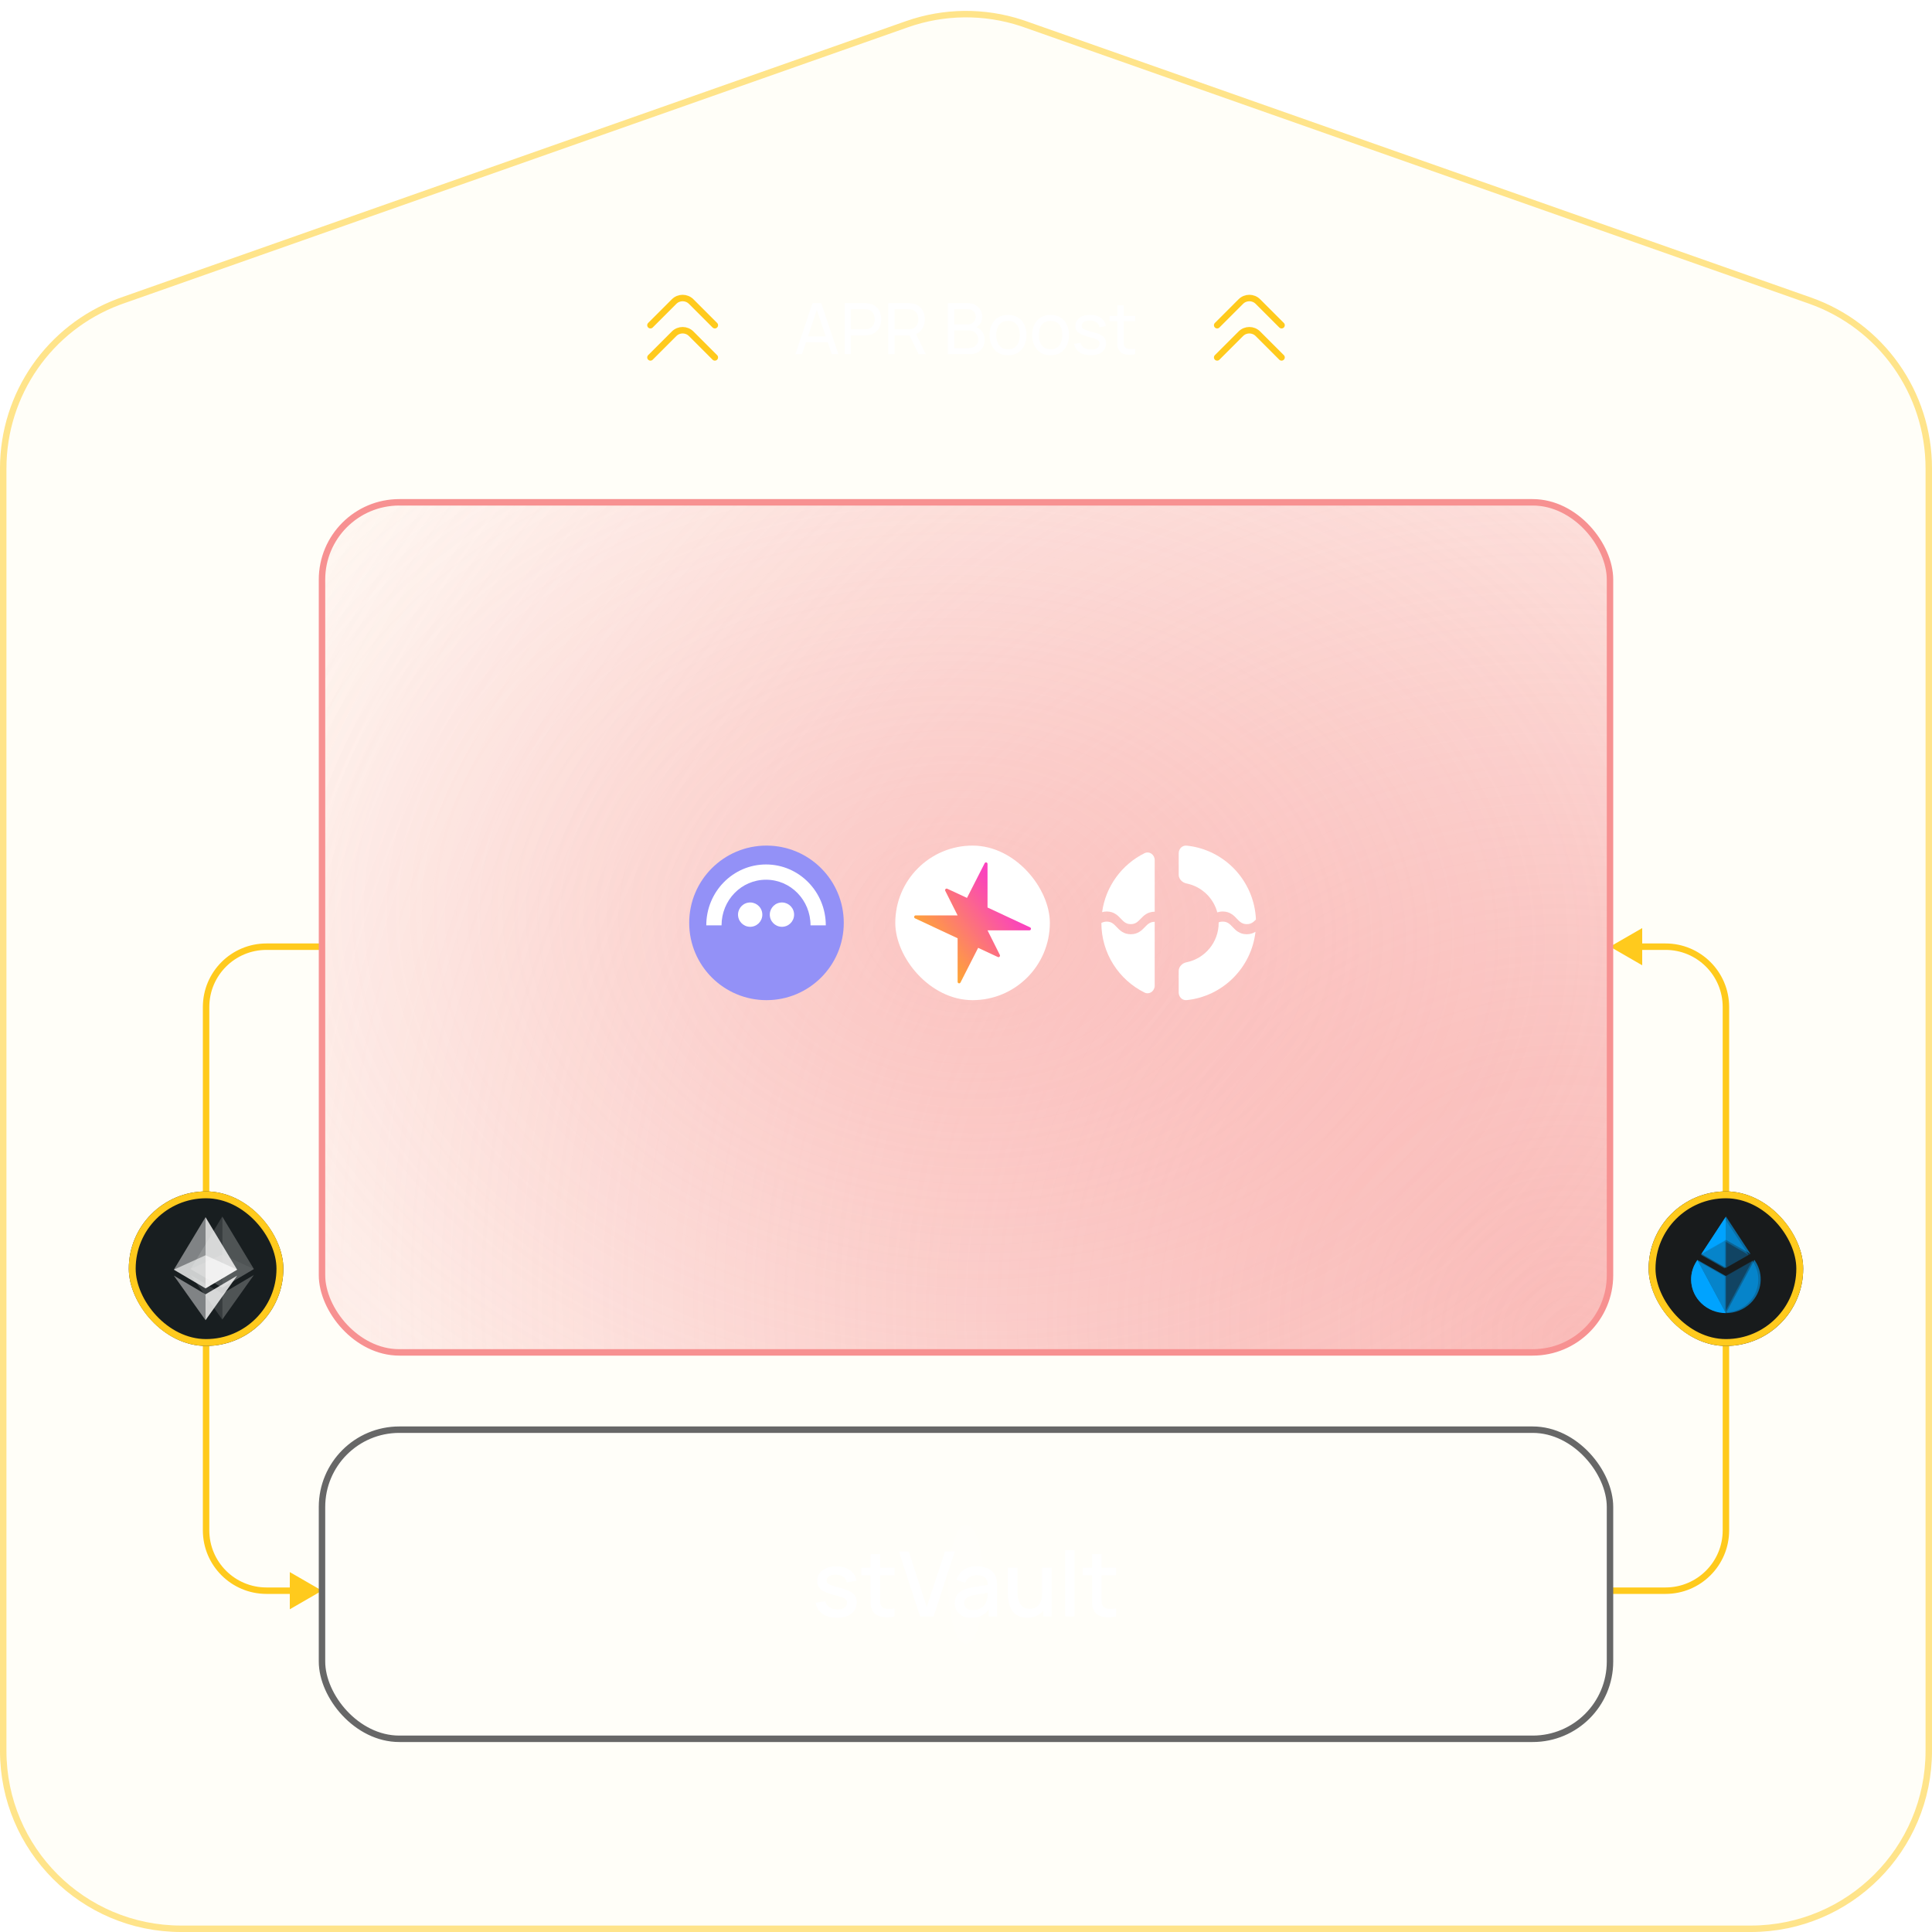 <svg width="300" height="300" viewBox="0 0 300 300" fill="none" xmlns="http://www.w3.org/2000/svg">
<path d="M0 72.731C0 60.799 7.529 50.165 18.784 46.202L140.659 3.289C146.704 1.16 153.296 1.16 159.341 3.289L281.216 46.202C292.471 50.165 300 60.799 300 72.731V271.875C300 287.408 287.408 300 271.875 300H28.125C12.592 300 0 287.408 0 271.875V72.731Z" fill="#FFCA1D" fill-opacity="0.03"/>
<path d="M140.825 3.761C146.577 1.735 152.833 1.672 158.616 3.57L159.175 3.761L281.05 46.674C292.104 50.566 299.5 61.011 299.5 72.731V271.875C299.5 287.132 287.132 299.5 271.875 299.5H28.125C12.868 299.5 0.5 287.132 0.5 271.875V72.731C0.5 61.194 7.666 50.893 18.435 46.861L18.95 46.674L140.825 3.761Z" stroke="#FFCA1D" stroke-opacity="0.5"/>
<path d="M250 147L255 149.887V144.113L250 147ZM250 247V247.5H258.625V247V246.5H250V247ZM268 237.625H268.5V156.375H268H267.5V237.625H268ZM258.625 147V146.5H254.5V147V147.5H258.625V147ZM268 156.375H268.5C268.5 150.921 264.079 146.5 258.625 146.5V147V147.5C263.527 147.5 267.5 151.473 267.5 156.375H268ZM258.625 247V247.5C264.079 247.5 268.5 243.079 268.5 237.625H268H267.5C267.5 242.527 263.527 246.5 258.625 246.5V247Z" fill="#FFCA1D"/>
<path d="M50 247L45 249.887V244.113L50 247ZM45.5 247V247.5H41.375V247V246.5H45.5V247ZM32 237.625H31.5V156.375H32H32.5V237.625H32ZM41.375 147V146.5H50V147V147.5H41.375V147ZM32 156.375H31.5C31.5 150.921 35.921 146.5 41.375 146.5V147V147.5C36.474 147.5 32.5 151.473 32.5 156.375H32ZM41.375 247V247.5C35.921 247.5 31.5 243.079 31.5 237.625H32H32.5C32.5 242.527 36.474 246.5 41.375 246.5V247Z" fill="#FFCA1D"/>
<g clip-path="url(#clip0_3256_66440)">
<rect x="20" y="185" width="24" height="24" rx="12" fill="#181E20"/>
<path opacity="0.6" d="M31.912 194.916L27 197.15L31.912 200.052L36.822 197.15L31.912 194.916Z" fill="white"/>
<path opacity="0.45" d="M27 197.15L31.912 200.052V189L27 197.15Z" fill="white"/>
<path opacity="0.8" d="M31.91 189V200.052L36.82 197.15L31.91 189Z" fill="white"/>
<path opacity="0.45" d="M27 198.08L31.912 205V200.982L27 198.08Z" fill="white"/>
<path opacity="0.8" d="M31.91 200.982V205L36.824 198.08L31.91 200.982Z" fill="white"/>
<g opacity="0.3" filter="url(#filter0_f_3256_66440)">
<path opacity="0.6" d="M34.512 194.816L29.6 197.05L34.512 199.951L39.422 197.05L34.512 194.816Z" fill="white"/>
<path opacity="0.45" d="M29.6 197.05L34.512 199.951V188.9L29.6 197.05Z" fill="white"/>
<path opacity="0.8" d="M34.51 188.9V199.951L39.42 197.05L34.51 188.9Z" fill="white"/>
<path opacity="0.45" d="M29.6 197.98L34.512 204.9V200.882L29.6 197.98Z" fill="white"/>
<path opacity="0.8" d="M34.51 200.882V204.9L39.424 197.98L34.51 200.882Z" fill="white"/>
</g>
</g>
<rect x="20.533" y="185.533" width="22.933" height="22.933" rx="11.467" stroke="#FFCA1D" stroke-width="1.067"/>
<g clip-path="url(#clip1_3256_66440)">
<rect x="256" y="185" width="24" height="24" rx="12" fill="#181B1C"/>
<g opacity="0.7" filter="url(#filter1_f_3256_66440)">
<path opacity="0.6" d="M272.094 195.76L272.21 195.94C273.527 197.96 273.233 200.606 271.503 202.301C270.485 203.299 269.151 203.797 267.817 203.797C267.817 203.797 267.817 203.797 272.094 195.76Z" fill="#00A3FF"/>
<path opacity="0.2" d="M267.817 198.203L272.093 195.76C267.817 203.797 267.817 203.797 267.817 203.797C267.817 202.047 267.817 200.041 267.817 198.203Z" fill="#00A3FF"/>
<path d="M263.537 195.76L263.42 195.94C262.103 197.96 262.397 200.606 264.127 202.301C265.145 203.299 266.479 203.797 267.813 203.797C267.813 203.797 267.813 203.797 263.537 195.76Z" fill="#00A3FF"/>
<path opacity="0.6" d="M267.812 198.203L263.535 195.76C267.812 203.797 267.812 203.797 267.812 203.797C267.812 202.047 267.812 200.041 267.812 198.203Z" fill="#00A3FF"/>
<path opacity="0.2" d="M267.819 192.746V196.959L271.502 194.854L267.819 192.746Z" fill="#00A3FF"/>
<path opacity="0.6" d="M267.818 192.746L264.131 194.854L267.818 196.959V192.746Z" fill="#00A3FF"/>
<path d="M267.818 189.203L264.131 194.855L267.818 192.742V189.203Z" fill="#00A3FF"/>
<path opacity="0.6" d="M267.819 192.741L271.505 194.855L267.819 189.2V192.741Z" fill="#00A3FF"/>
</g>
<path opacity="0.6" d="M272.43 195.641L272.551 195.825C273.915 197.902 273.61 200.621 271.819 202.363C270.765 203.387 269.384 203.9 268.002 203.9C268.002 203.9 268.002 203.9 272.43 195.641Z" fill="#00A3FF"/>
<path opacity="0.2" d="M268.002 198.151L272.43 195.641C268.002 203.9 268.002 203.9 268.002 203.9C268.002 202.101 268.002 200.04 268.002 198.151Z" fill="#00A3FF"/>
<path d="M263.57 195.641L263.449 195.825C262.085 197.902 262.39 200.621 264.181 202.363C265.235 203.387 266.616 203.9 267.998 203.9C267.998 203.9 267.998 203.9 263.57 195.641Z" fill="#00A3FF"/>
<path opacity="0.6" d="M267.996 198.151L263.569 195.641C267.996 203.9 267.996 203.9 267.996 203.9C267.996 202.101 267.996 200.04 267.996 198.151Z" fill="#00A3FF"/>
<path opacity="0.2" d="M268.003 192.544V196.873L271.817 194.71L268.003 192.544Z" fill="#00A3FF"/>
<path opacity="0.6" d="M268.002 192.544L264.186 194.71L268.002 196.873V192.544Z" fill="#00A3FF"/>
<path d="M268.002 188.904L264.186 194.712L268.002 192.54V188.904Z" fill="#00A3FF"/>
<path opacity="0.6" d="M268.003 192.539L271.82 194.711L268.003 188.9V192.539Z" fill="#00A3FF"/>
</g>
<rect x="256.533" y="185.533" width="22.933" height="22.933" rx="11.467" stroke="#FFCA1D" stroke-width="1.067"/>
<path d="M101 50.5L104.674 46.826C105.406 46.094 106.594 46.094 107.326 46.826L111 50.5" stroke="#FFCA1D" stroke-linecap="round"/>
<path d="M101 55.5L104.674 51.826C105.406 51.093 106.594 51.093 107.326 51.826L111 55.5" stroke="#FFCA1D" stroke-linecap="round"/>
<path d="M123.515 55L126.166 47.08H127.53L130.181 55H129.163L126.683 47.652H126.991L124.532 55H123.515ZM124.791 53.147V52.228H128.905V53.147H124.791ZM131.166 55V47.08H134.295C134.372 47.08 134.464 47.084 134.57 47.091C134.676 47.095 134.779 47.106 134.878 47.124C135.307 47.19 135.666 47.337 135.956 47.564C136.249 47.791 136.469 48.079 136.616 48.428C136.763 48.772 136.836 49.155 136.836 49.577C136.836 49.995 136.761 50.378 136.611 50.727C136.464 51.071 136.244 51.359 135.951 51.59C135.661 51.817 135.303 51.964 134.878 52.03C134.779 52.045 134.676 52.056 134.57 52.063C134.464 52.07 134.372 52.074 134.295 52.074H132.145V55H131.166ZM132.145 51.145H134.262C134.332 51.145 134.411 51.141 134.499 51.133C134.59 51.126 134.676 51.113 134.757 51.095C135.01 51.036 135.215 50.93 135.373 50.776C135.534 50.618 135.652 50.435 135.725 50.226C135.798 50.013 135.835 49.797 135.835 49.577C135.835 49.357 135.798 49.142 135.725 48.934C135.652 48.721 135.534 48.536 135.373 48.378C135.215 48.22 135.01 48.114 134.757 48.059C134.676 48.037 134.59 48.024 134.499 48.02C134.411 48.013 134.332 48.01 134.262 48.01H132.145V51.145ZM137.933 55V47.08H141.063C141.14 47.08 141.231 47.084 141.338 47.091C141.444 47.095 141.547 47.106 141.646 47.124C142.075 47.19 142.434 47.337 142.724 47.564C143.017 47.791 143.237 48.079 143.384 48.428C143.53 48.772 143.604 49.155 143.604 49.577C143.604 50.189 143.444 50.721 143.125 51.172C142.806 51.619 142.339 51.9 141.723 52.014L141.349 52.074H138.912V55H137.933ZM142.647 55L141.085 51.777L142.053 51.48L143.769 55H142.647ZM138.912 51.145H141.03C141.099 51.145 141.178 51.141 141.266 51.133C141.358 51.126 141.444 51.113 141.525 51.095C141.778 51.036 141.983 50.93 142.141 50.776C142.302 50.618 142.419 50.435 142.493 50.226C142.566 50.013 142.603 49.797 142.603 49.577C142.603 49.357 142.566 49.142 142.493 48.934C142.419 48.721 142.302 48.536 142.141 48.378C141.983 48.22 141.778 48.114 141.525 48.059C141.444 48.037 141.358 48.024 141.266 48.02C141.178 48.013 141.099 48.01 141.03 48.01H138.912V51.145ZM147.182 55V47.08H150.268C150.741 47.08 151.144 47.177 151.478 47.371C151.815 47.566 152.072 47.822 152.248 48.142C152.427 48.457 152.517 48.798 152.517 49.164C152.517 49.593 152.407 49.969 152.187 50.292C151.967 50.615 151.67 50.837 151.296 50.958L151.285 50.688C151.795 50.824 152.191 51.073 152.473 51.436C152.755 51.799 152.897 52.232 152.897 52.734C152.897 53.196 152.801 53.596 152.611 53.933C152.424 54.27 152.152 54.532 151.797 54.719C151.445 54.907 151.027 55 150.543 55H147.182ZM148.172 54.065H150.356C150.649 54.065 150.911 54.012 151.142 53.906C151.373 53.795 151.555 53.642 151.687 53.444C151.822 53.245 151.89 53.007 151.89 52.728C151.89 52.461 151.83 52.221 151.709 52.008C151.591 51.795 151.424 51.627 151.208 51.502C150.995 51.374 150.748 51.309 150.466 51.309H148.172V54.065ZM148.172 50.386H150.257C150.491 50.386 150.702 50.336 150.889 50.237C151.08 50.134 151.23 49.991 151.34 49.808C151.454 49.625 151.511 49.41 151.511 49.164C151.511 48.824 151.395 48.545 151.164 48.328C150.933 48.112 150.631 48.004 150.257 48.004H148.172V50.386ZM156.523 55.165C155.932 55.165 155.423 55.031 154.994 54.764C154.568 54.496 154.24 54.126 154.009 53.653C153.778 53.179 153.663 52.637 153.663 52.025C153.663 51.401 153.78 50.855 154.015 50.386C154.249 49.916 154.581 49.551 155.01 49.291C155.439 49.027 155.943 48.895 156.523 48.895C157.117 48.895 157.628 49.029 158.057 49.297C158.486 49.56 158.814 49.929 159.042 50.402C159.273 50.871 159.388 51.412 159.388 52.025C159.388 52.644 159.273 53.191 159.042 53.663C158.811 54.133 158.481 54.501 158.052 54.769C157.623 55.033 157.113 55.165 156.523 55.165ZM156.523 54.236C157.139 54.236 157.597 54.03 157.898 53.62C158.198 53.209 158.349 52.677 158.349 52.025C158.349 51.353 158.196 50.82 157.892 50.424C157.588 50.024 157.131 49.825 156.523 49.825C156.108 49.825 155.767 49.918 155.5 50.105C155.232 50.292 155.032 50.55 154.9 50.88C154.768 51.211 154.702 51.592 154.702 52.025C154.702 52.692 154.856 53.227 155.164 53.63C155.472 54.034 155.925 54.236 156.523 54.236ZM163.129 55.165C162.539 55.165 162.029 55.031 161.6 54.764C161.175 54.496 160.847 54.126 160.616 53.653C160.385 53.179 160.269 52.637 160.269 52.025C160.269 51.401 160.386 50.855 160.621 50.386C160.856 49.916 161.188 49.551 161.617 49.291C162.046 49.027 162.55 48.895 163.129 48.895C163.723 48.895 164.235 49.029 164.664 49.297C165.093 49.56 165.421 49.929 165.648 50.402C165.879 50.871 165.995 51.412 165.995 52.025C165.995 52.644 165.879 53.191 165.648 53.663C165.417 54.133 165.087 54.501 164.658 54.769C164.229 55.033 163.719 55.165 163.129 55.165ZM163.129 54.236C163.745 54.236 164.203 54.03 164.504 53.62C164.805 53.209 164.955 52.677 164.955 52.025C164.955 51.353 164.803 50.82 164.499 50.424C164.194 50.024 163.738 49.825 163.129 49.825C162.715 49.825 162.374 49.918 162.106 50.105C161.838 50.292 161.639 50.55 161.507 50.88C161.375 51.211 161.309 51.592 161.309 52.025C161.309 52.692 161.463 53.227 161.771 53.63C162.079 54.034 162.531 54.236 163.129 54.236ZM169.364 55.16C168.656 55.16 168.075 55.005 167.62 54.697C167.169 54.386 166.892 53.951 166.79 53.394L167.791 53.234C167.871 53.557 168.056 53.814 168.346 54.005C168.636 54.191 168.995 54.285 169.424 54.285C169.831 54.285 170.15 54.201 170.381 54.032C170.612 53.863 170.728 53.634 170.728 53.344C170.728 53.176 170.689 53.04 170.612 52.938C170.535 52.831 170.376 52.732 170.134 52.641C169.895 52.549 169.534 52.439 169.05 52.31C168.526 52.171 168.113 52.026 167.813 51.876C167.512 51.726 167.297 51.551 167.169 51.353C167.041 51.156 166.977 50.915 166.977 50.633C166.977 50.285 167.072 49.98 167.263 49.72C167.453 49.456 167.719 49.252 168.06 49.109C168.405 48.967 168.804 48.895 169.259 48.895C169.71 48.895 170.113 48.967 170.469 49.109C170.825 49.252 171.111 49.456 171.327 49.72C171.547 49.98 171.677 50.285 171.718 50.633L170.717 50.815C170.669 50.495 170.515 50.244 170.255 50.061C169.998 49.878 169.666 49.781 169.259 49.77C168.874 49.755 168.561 49.823 168.319 49.973C168.08 50.123 167.961 50.327 167.961 50.584C167.961 50.727 168.005 50.849 168.093 50.952C168.185 51.055 168.352 51.152 168.594 51.243C168.839 51.335 169.195 51.44 169.661 51.557C170.185 51.689 170.597 51.834 170.898 51.992C171.202 52.145 171.419 52.329 171.547 52.541C171.675 52.751 171.74 53.009 171.74 53.317C171.74 53.889 171.529 54.34 171.107 54.67C170.685 54.996 170.104 55.16 169.364 55.16ZM176.269 55C175.917 55.07 175.569 55.097 175.224 55.083C174.883 55.072 174.579 55.004 174.311 54.879C174.043 54.751 173.84 54.553 173.701 54.285C173.583 54.05 173.519 53.814 173.508 53.575C173.501 53.334 173.497 53.06 173.497 52.756V47.41H174.476V52.712C174.476 52.954 174.478 53.161 174.482 53.334C174.489 53.506 174.527 53.654 174.597 53.779C174.729 54.014 174.938 54.151 175.224 54.191C175.514 54.232 175.862 54.221 176.269 54.158V55ZM172.293 49.868V49.06H176.269V49.868H172.293Z" fill="white"/>
<path d="M189 50.5L192.674 46.826C193.406 46.094 194.594 46.094 195.326 46.826L199 50.5" stroke="#FFCA1D" stroke-linecap="round"/>
<path d="M189 55.5L192.674 51.826C193.406 51.093 194.594 51.093 195.326 51.826L199 55.5" stroke="#FFCA1D" stroke-linecap="round"/>
<rect x="50" y="78" width="200" height="132" rx="12" fill="url(#paint0_radial_3256_66440)"/>
<rect x="50" y="78" width="200" height="132" rx="12" fill="url(#paint1_radial_3256_66440)" fill-opacity="0.3"/>
<rect x="50" y="78" width="200" height="132" rx="12" stroke="#F79191"/>
<g clip-path="url(#clip2_3256_66440)">
<path d="M119.02 155.303C125.647 155.303 131.02 149.93 131.02 143.303C131.02 136.675 125.647 131.303 119.02 131.303C112.393 131.303 107.02 136.675 107.02 143.303C107.02 149.93 112.393 155.303 119.02 155.303Z" fill="#9391F7"/>
<path d="M116.789 143.888C117.818 143.72 118.517 142.751 118.35 141.722C118.183 140.693 117.213 139.994 116.184 140.161C115.155 140.328 114.457 141.298 114.624 142.327C114.791 143.356 115.76 144.055 116.789 143.888Z" fill="white"/>
<path d="M121.723 143.888C122.752 143.72 123.45 142.751 123.283 141.722C123.116 140.693 122.147 139.994 121.118 140.161C120.089 140.328 119.39 141.298 119.557 142.327C119.724 143.356 120.694 144.055 121.723 143.888Z" fill="white"/>
<path d="M118.95 134.233C113.825 134.233 109.67 138.467 109.671 143.689H112.042C112.042 139.776 115.11 136.603 118.95 136.603C122.79 136.603 125.859 139.776 125.859 143.689H128.229C128.23 138.467 124.075 134.233 118.95 134.233Z" fill="white"/>
</g>
<rect x="139.02" y="131.303" width="24" height="24" rx="12" fill="white"/>
<path d="M153.344 144.461H159.853C160.107 144.461 160.182 144.11 159.952 144.003L153.342 140.916V134.153C153.342 133.902 153.012 133.819 152.898 134.043L150.154 139.427L147.091 138.003C146.888 137.909 146.682 138.129 146.784 138.333L148.698 142.143H142.186C141.933 142.143 141.858 142.495 142.089 142.603L148.698 145.69V152.451C148.698 152.703 149.029 152.786 149.143 152.562L151.886 147.178L154.945 148.605C155.148 148.7 155.354 148.48 155.252 148.277L153.343 144.463L153.344 144.461Z" fill="url(#paint2_linear_3256_66440)"/>
<g clip-path="url(#clip3_3256_66440)">
<path d="M195.021 142.783C194.768 136.781 190.145 131.915 184.266 131.309C183.584 131.238 183.027 131.803 183.027 132.492V135.819C183.027 136.508 183.588 137.053 184.261 137.189C186.569 137.657 188.414 139.41 189.022 141.673C189.268 141.588 189.548 141.537 189.872 141.536C190.99 141.541 191.593 142.161 192.062 142.662C192.502 143.125 192.852 143.488 193.587 143.499C194.271 143.5 194.622 143.19 195.021 142.783Z" fill="white"/>
<path d="M177.717 132.485C178.474 132.11 179.301 132.708 179.301 133.556V141.568C178.182 141.576 177.586 142.184 177.115 142.679L177.105 142.689C176.665 143.141 176.315 143.5 175.579 143.499C174.844 143.488 174.493 143.125 174.054 142.662C173.584 142.161 172.981 141.541 171.864 141.536C171.592 141.537 171.351 141.573 171.135 141.635C171.689 137.609 174.223 134.219 177.717 132.485Z" fill="white"/>
<path d="M184.265 155.297C183.583 155.367 183.026 154.802 183.026 154.113V150.787C183.026 150.098 183.587 149.552 184.26 149.416C187.098 148.841 189.235 146.323 189.235 143.303C189.235 143.275 189.235 143.248 189.235 143.22C189.415 143.147 189.621 143.106 189.873 143.106C190.608 143.117 190.958 143.48 191.398 143.943C191.867 144.444 192.47 145.064 193.588 145.07C194.162 145.067 194.6 144.907 194.953 144.684C194.317 150.285 189.86 154.72 184.265 155.297Z" fill="white"/>
<path d="M171.02 143.323C171.028 148.059 173.754 152.155 177.716 154.12C178.473 154.495 179.3 153.897 179.3 153.049V143.139C178.571 143.141 178.223 143.499 177.785 143.949L177.775 143.959C177.302 144.455 176.704 145.065 175.579 145.07C174.462 145.064 173.859 144.444 173.389 143.943C172.95 143.48 172.6 143.117 171.865 143.106C171.512 143.105 171.248 143.188 171.02 143.323Z" fill="white"/>
</g>
<rect x="50" y="222" width="200" height="48" rx="12" fill="url(#paint3_radial_3256_66440)" fill-opacity="0.24"/>
<rect x="50" y="222" width="200" height="48" rx="12" stroke="#676767"/>
<path d="M129.966 251.203C129.046 251.203 128.297 251 127.719 250.594C127.14 250.188 126.785 249.616 126.655 248.879L128.153 248.648C128.246 249.04 128.461 249.35 128.797 249.579C129.137 249.803 129.56 249.915 130.064 249.915C130.521 249.915 130.878 249.822 131.135 249.635C131.396 249.448 131.527 249.192 131.527 248.865C131.527 248.674 131.48 248.52 131.387 248.403C131.298 248.282 131.109 248.167 130.82 248.06C130.53 247.953 130.089 247.82 129.497 247.661C128.848 247.493 128.332 247.313 127.95 247.122C127.572 246.926 127.301 246.7 127.138 246.443C126.979 246.182 126.9 245.867 126.9 245.498C126.9 245.041 127.021 244.642 127.264 244.301C127.506 243.96 127.847 243.697 128.286 243.51C128.729 243.323 129.247 243.23 129.84 243.23C130.418 243.23 130.934 243.321 131.387 243.503C131.839 243.685 132.206 243.944 132.486 244.28C132.766 244.611 132.934 245.001 132.99 245.449L131.492 245.722C131.44 245.358 131.27 245.071 130.981 244.861C130.691 244.651 130.316 244.537 129.854 244.518C129.41 244.499 129.051 244.574 128.776 244.742C128.5 244.905 128.363 245.132 128.363 245.421C128.363 245.589 128.414 245.731 128.517 245.848C128.624 245.965 128.829 246.077 129.133 246.184C129.436 246.291 129.884 246.42 130.477 246.569C131.111 246.732 131.615 246.914 131.989 247.115C132.362 247.311 132.628 247.547 132.787 247.822C132.95 248.093 133.032 248.422 133.032 248.809C133.032 249.556 132.759 250.141 132.213 250.566C131.671 250.991 130.922 251.203 129.966 251.203ZM138.907 251C138.431 251.093 137.964 251.133 137.507 251.119C137.049 251.105 136.641 251.016 136.282 250.853C135.922 250.69 135.652 250.433 135.47 250.083C135.306 249.77 135.218 249.453 135.204 249.131C135.194 248.804 135.19 248.436 135.19 248.025V241.34H136.66V247.955C136.66 248.258 136.662 248.522 136.667 248.746C136.676 248.97 136.725 249.159 136.814 249.313C136.982 249.602 137.248 249.768 137.612 249.81C137.98 249.847 138.412 249.831 138.907 249.761V251ZM133.741 244.616V243.44H138.907V244.616H133.741ZM142.867 251L139.591 240.92H141.11L143.903 249.523L146.731 240.92H148.25L144.974 251H142.867ZM150.811 251.21C150.251 251.21 149.782 251.107 149.404 250.902C149.026 250.692 148.739 250.417 148.543 250.076C148.352 249.731 148.256 249.353 148.256 248.942C148.256 248.559 148.324 248.223 148.459 247.934C148.595 247.645 148.795 247.4 149.061 247.199C149.327 246.994 149.654 246.828 150.041 246.702C150.377 246.604 150.758 246.518 151.182 246.443C151.607 246.368 152.053 246.298 152.519 246.233C152.991 246.168 153.457 246.102 153.919 246.037L153.387 246.331C153.397 245.738 153.271 245.3 153.009 245.015C152.753 244.726 152.309 244.581 151.679 244.581C151.283 244.581 150.919 244.674 150.587 244.861C150.256 245.043 150.025 245.346 149.894 245.771L148.529 245.351C148.716 244.702 149.071 244.187 149.593 243.804C150.121 243.421 150.821 243.23 151.693 243.23C152.37 243.23 152.958 243.347 153.457 243.58C153.961 243.809 154.33 244.173 154.563 244.672C154.685 244.919 154.759 245.181 154.787 245.456C154.815 245.731 154.829 246.028 154.829 246.345V251H153.534V249.271L153.786 249.495C153.474 250.074 153.075 250.505 152.589 250.79C152.109 251.07 151.516 251.21 150.811 251.21ZM151.07 250.013C151.486 250.013 151.843 249.941 152.141 249.796C152.44 249.647 152.68 249.458 152.862 249.229C153.044 249 153.163 248.762 153.219 248.515C153.299 248.291 153.343 248.039 153.352 247.759C153.366 247.479 153.373 247.255 153.373 247.087L153.849 247.262C153.387 247.332 152.967 247.395 152.589 247.451C152.211 247.507 151.868 247.563 151.56 247.619C151.257 247.67 150.986 247.733 150.748 247.808C150.548 247.878 150.368 247.962 150.209 248.06C150.055 248.158 149.932 248.277 149.838 248.417C149.75 248.557 149.705 248.727 149.705 248.928C149.705 249.124 149.754 249.306 149.852 249.474C149.95 249.637 150.1 249.768 150.3 249.866C150.501 249.964 150.758 250.013 151.07 250.013ZM159.496 251.203C158.973 251.203 158.535 251.119 158.18 250.951C157.825 250.783 157.536 250.564 157.312 250.293C157.093 250.018 156.925 249.719 156.808 249.397C156.691 249.075 156.612 248.76 156.57 248.452C156.528 248.144 156.507 247.873 156.507 247.64V243.44H157.991V247.157C157.991 247.451 158.014 247.754 158.061 248.067C158.112 248.375 158.206 248.662 158.341 248.928C158.481 249.194 158.675 249.409 158.922 249.572C159.174 249.735 159.501 249.817 159.902 249.817C160.163 249.817 160.411 249.775 160.644 249.691C160.877 249.602 161.08 249.462 161.253 249.271C161.43 249.08 161.568 248.828 161.666 248.515C161.769 248.202 161.82 247.822 161.82 247.374L162.73 247.717C162.73 248.403 162.602 249.01 162.345 249.537C162.088 250.06 161.72 250.468 161.239 250.762C160.758 251.056 160.177 251.203 159.496 251.203ZM161.995 251V248.816H161.82V243.44H163.297V251H161.995ZM165.4 251V240.71H166.863V251H165.4ZM173.291 251C172.815 251.093 172.349 251.133 171.891 251.119C171.434 251.105 171.026 251.016 170.666 250.853C170.307 250.69 170.036 250.433 169.854 250.083C169.691 249.77 169.602 249.453 169.588 249.131C169.579 248.804 169.574 248.436 169.574 248.025V241.34H171.044V247.955C171.044 248.258 171.047 248.522 171.051 248.746C171.061 248.97 171.11 249.159 171.198 249.313C171.366 249.602 171.632 249.768 171.996 249.81C172.365 249.847 172.797 249.831 173.291 249.761V251ZM168.125 244.616V243.44H173.291V244.616H168.125Z" fill="white"/>
<defs>
<filter id="filter0_f_3256_66440" x="25.4" y="184.7" width="18.224" height="24.4" filterUnits="userSpaceOnUse" color-interpolation-filters="sRGB">
<feFlood flood-opacity="0" result="BackgroundImageFix"/>
<feBlend mode="normal" in="SourceGraphic" in2="BackgroundImageFix" result="shape"/>
<feGaussianBlur stdDeviation="2.1" result="effect1_foregroundBlur_3256_66440"/>
</filter>
<filter id="filter1_f_3256_66440" x="257.2" y="183.8" width="21.23" height="25.397" filterUnits="userSpaceOnUse" color-interpolation-filters="sRGB">
<feFlood flood-opacity="0" result="BackgroundImageFix"/>
<feBlend mode="normal" in="SourceGraphic" in2="BackgroundImageFix" result="shape"/>
<feGaussianBlur stdDeviation="2.7" result="effect1_foregroundBlur_3256_66440"/>
</filter>
<radialGradient id="paint0_radial_3256_66440" cx="0" cy="0" r="1" gradientUnits="userSpaceOnUse" gradientTransform="translate(243.684 206.874) rotate(-143.672) scale(240.411 230.821)">
<stop stop-color="#F79191" stop-opacity="0.6"/>
<stop offset="1" stop-color="#F79191" stop-opacity="0"/>
</radialGradient>
<radialGradient id="paint1_radial_3256_66440" cx="0" cy="0" r="1" gradientUnits="userSpaceOnUse" gradientTransform="translate(149.961 143.974) rotate(3.688) scale(136.883 101.398)">
<stop stop-color="#35AAFF"/>
<stop offset="0" stop-color="#F79191"/>
<stop offset="1" stop-color="#F79191" stop-opacity="0"/>
</radialGradient>
<linearGradient id="paint2_linear_3256_66440" x1="155.821" y1="139.389" x2="144.547" y2="147.739" gradientUnits="userSpaceOnUse">
<stop stop-color="#FA43BD"/>
<stop offset="1" stop-color="#FFA930"/>
</linearGradient>
<radialGradient id="paint3_radial_3256_66440" cx="0" cy="0" r="1" gradientUnits="userSpaceOnUse" gradientTransform="translate(150 246) scale(260.542 838.236)">
<stop stop-color="white" stop-opacity="0.9"/>
<stop offset="1" stop-color="white" stop-opacity="0"/>
</radialGradient>
<clipPath id="clip0_3256_66440">
<rect x="20" y="185" width="24" height="24" rx="12" fill="white"/>
</clipPath>
<clipPath id="clip1_3256_66440">
<rect x="256" y="185" width="24" height="24" rx="12" fill="white"/>
</clipPath>
<clipPath id="clip2_3256_66440">
<rect width="24" height="24" fill="white" transform="translate(107.02 131.303)"/>
</clipPath>
<clipPath id="clip3_3256_66440">
<rect width="24" height="24" fill="white" transform="translate(171.02 131.303)"/>
</clipPath>
</defs>
</svg>
